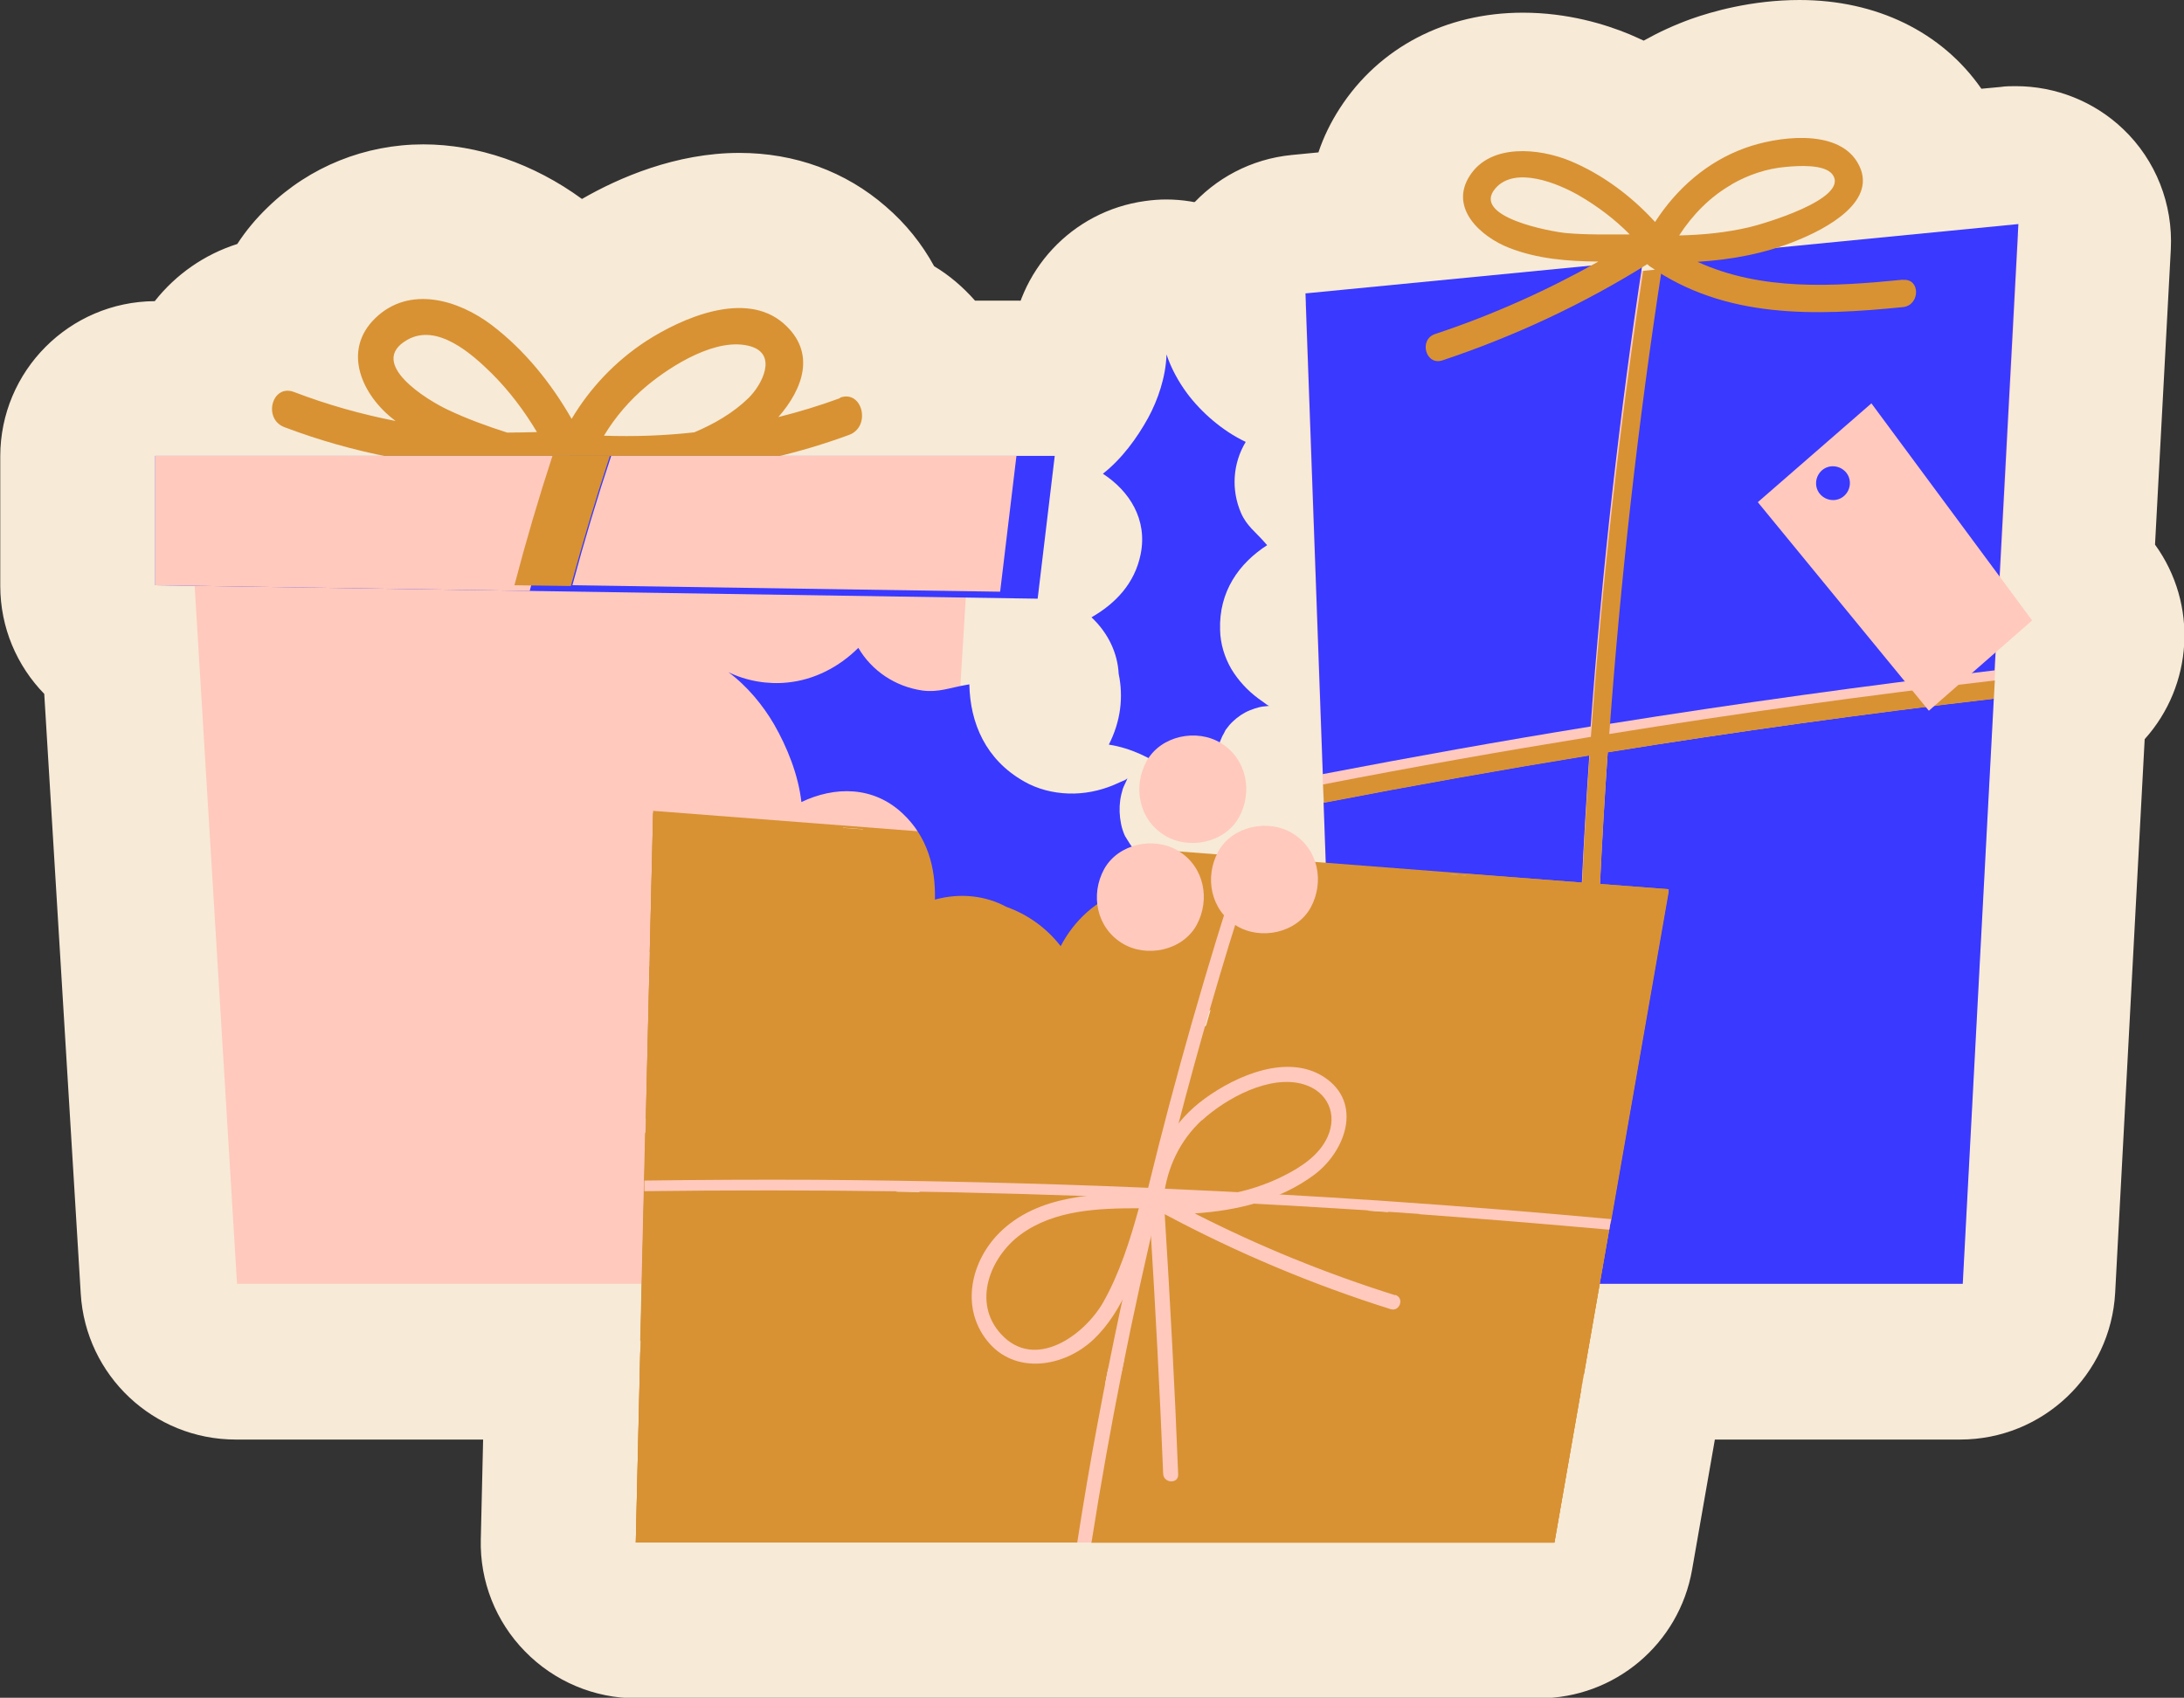 <?xml version="1.0" encoding="UTF-8"?>
<svg id="Calque_2" data-name="Calque 2" xmlns="http://www.w3.org/2000/svg" viewBox="0 0 84.4 65.62">
  <rect x="0" y="0" width="84.4" height="65.62" fill="#333333" stroke="none"/>
  <defs>
    <style>
      .cls-1 {
        fill: #f7ead7;
      }

      .cls-2 {
        fill: #d89233;
      }

      .cls-3 {
        fill: #3a39ff;
      }

      .cls-4 {
        fill: #ffc9bd;
      }
    </style>
  </defs>
  <g id="Calque_2-2" data-name="Calque 2">
    <g>
      <g>
        <g>
          <path class="cls-1" d="M24.56,62.62c-.81,0-1.58-.33-2.15-.9-.56-.58-.87-1.36-.85-2.17l.16-6.93h-12.64c-1.59,0-2.9-1.23-2.99-2.82l-1.49-24.52c-.96-.5-1.61-1.51-1.61-2.66v-5c0-1.66,1.34-3,3-3h1.71c.49-1.48,1.85-2.51,3.41-2.51h.02c.26-.73.7-1.39,1.3-1.97,1.07-1.03,2.42-1.58,3.92-1.58s3.1.58,4.48,1.62c.5.38.98.8,1.43,1.27.34-.28.69-.53,1.06-.78,1.01-.66,3.04-1.78,5.24-1.78,1.41,0,2.69.46,3.69,1.33.75.65,1.27,1.42,1.55,2.28,1,.33,1.82,1.09,2.23,2.1h3.29c.85,0,1.66.36,2.23.99.57.63.84,1.48.75,2.32l-.63,6c-.09.89-.57,1.65-1.25,2.14.09.27.14.56.15.85.02.87.38,1.08.59,1.2.08.05.19.08.3.08h0c.18,0,.35-.04.52-.11l.08-.04c.48-.3,1.03-.45,1.58-.45.5,0,1,.12,1.46.38.78.43,1.3,1.17,1.48,2,.48-.24.99-.41,1.53-.49l-.63-17.42c-.06-1.58,1.13-2.94,2.71-3.09l3.36-.33c-.09-.98.15-1.96.72-2.83.95-1.47,2.61-2.32,4.55-2.32.97,0,2.03.21,2.97.6.64.26,1.26.59,1.85.98.82-.65,1.73-1.17,2.71-1.52.99-.35,2.14-.56,3.17-.56,2.86,0,4.18,1.48,4.72,2.37.23.39.41.8.52,1.21l2.82-.27c.1,0,.19-.01.29-.01.77,0,1.51.3,2.07.83.63.6.97,1.45.92,2.33l-.66,12.49.6.81c.93,1.26.74,3.01-.44,4.04l-.44.39-1.2,22.6c-.08,1.59-1.4,2.84-3,2.84h-12l-1.31,7.52c-.25,1.44-1.5,2.48-2.96,2.48H24.56Z"/>
          <path class="cls-1" d="M69.54,6c.88,0,1.73.23,2.15.92.91,1.5-1.27,2.59-2.33,3.02-.23.09-.47.17-.71.25l9.23-.9-.72,13.57,1.24,1.68-1.4,1.22-.04.68-.04.7-1.19,22.48h-14.52l-1.75,10H24.56l.24-10h-15.71l-1.64-26.98-1.46-.02v-5h9.94c-1.68-.08-3.34-.5-4.95-1.1-.75-.28-.54-1.4.13-1.4.08,0,.16.02.25.05,1.28.49,2.59.86,3.92,1.12,0,0-.02-.01-.02-.02-1.25-.95-2.07-2.68-.75-3.96.54-.52,1.18-.74,1.84-.74.94,0,1.9.43,2.66,1.01,1.27.97,2.29,2.23,3.08,3.62.71-1.2,1.68-2.23,2.87-3,.93-.61,2.33-1.29,3.6-1.29.63,0,1.23.17,1.72.59,1.29,1.12.76,2.53-.2,3.62.8-.2,1.6-.45,2.38-.73.09-.03.17-.05.24-.05.69,0,.89,1.2.11,1.48-1.13.41-2.29.73-3.45.79h9.97l-.63,6h-1.23l-.21,3.44c.05-.01.1-.02.16-.03.06,0,.11-.02.16-.03.04,1.5.63,2.89,2.1,3.73.52.3,1.11.46,1.71.47.03,0,.07,0,.1,0,.56,0,1.12-.12,1.64-.33.09-.04.18-.08.27-.12.07-.04.2-.08.25-.14-.05.14-.13.27-.18.41-.05.14-.08.29-.1.44-.04.3-.03.6.03.9.03.15.08.3.14.45.03.06.07.11.1.16.03.06.06.11.1.16.03.04.06.08.09.11.23-.08.48-.12.73-.12.37,0,.74.09,1.05.28.05.03.07.07.11.1l1.36.11c.03-.06.03-.13.06-.19.35-.64,1.07-.98,1.78-.98.38,0,.75.09,1.07.29.46.28.74.71.87,1.18l.41.03-.1-2.79-.02-.54-.67-18.63,10.95-1.07c.1-.05.21-.1.3-.15-1.17-.01-2.33-.1-3.43-.53-1.09-.43-2.31-1.53-1.51-2.77.45-.7,1.23-.95,2.03-.95.64,0,1.3.16,1.83.38,1.22.5,2.36,1.35,3.26,2.35.83-1.28,2-2.31,3.46-2.84.55-.2,1.37-.38,2.15-.38M64.88,9.1c.91-.02,1.82-.11,2.72-.32.45-.1,3.89-1.1,3.21-2.03-.2-.27-.71-.34-1.17-.34-.24,0-.47.02-.62.03-.74.07-1.47.31-2.12.68-.84.49-1.51,1.18-2.03,1.97M62.14,9.06c.28,0,.55,0,.83,0-.58-.59-1.26-1.1-1.97-1.51-.52-.3-1.4-.69-2.16-.69-.41,0-.79.12-1.06.42-.96,1.11,2.17,1.67,2.75,1.73.53.05,1.07.06,1.61.06M19.82,16.72c.31,0,.62,0,.94-.02-.49-.82-1.06-1.58-1.74-2.26-.61-.61-1.59-1.49-2.55-1.49-.25,0-.49.06-.73.2-1.55.9.8,2.33,1.58,2.7.74.34,1.51.63,2.29.88.07,0,.14,0,.22,0M24.22,16.86c.87,0,1.74-.05,2.61-.14.76-.32,1.51-.75,2.1-1.33.51-.5,1.13-1.67.09-1.99-.19-.06-.38-.08-.58-.08-1.21,0-2.64.93-3.44,1.6-.66.55-1.22,1.21-1.66,1.93.29.01.59.02.88.02M69.54,0s0,0,0,0c-1.86,0-3.42.46-4.18.73-.64.23-1.25.51-1.84.84-.19-.09-.38-.17-.56-.25-.92-.38-2.37-.83-4.11-.83-2.98,0-5.55,1.34-7.07,3.69-.35.54-.63,1.11-.83,1.71l-1.03.1c-3.16.31-5.53,3.02-5.41,6.19l.09,2.56c-.22-.4-.49-.79-.8-1.13-1.14-1.26-2.76-1.99-4.46-1.99h-1.66c-.46-.52-.99-.98-1.58-1.33-.47-.86-1.09-1.64-1.87-2.31-1.55-1.35-3.51-2.07-5.66-2.07-2.45,0-4.66.96-6.08,1.78-1.86-1.36-4.03-2.11-6.13-2.11-2.25,0-4.39.86-6,2.42-.46.44-.86.92-1.19,1.43-1.26.4-2.37,1.17-3.19,2.21-3.3.02-5.97,2.7-5.97,6v5c0,1.63.65,3.1,1.7,4.18l1.41,23.18c.19,3.17,2.82,5.64,5.99,5.64h9.56l-.09,3.86c-.04,1.62.58,3.18,1.71,4.33,1.13,1.16,2.68,1.81,4.29,1.81h34.9c2.92,0,5.41-2.1,5.91-4.97l.88-5.03h9.48c3.19,0,5.82-2.5,5.99-5.68l1.14-21.39c1.87-2.08,2.07-5.21.4-7.52l.61-11.41c.09-1.75-.58-3.45-1.84-4.65-1.12-1.07-2.61-1.66-4.15-1.66-.19,0-.39,0-.58.03l-.75.07C75.04,1.23,72.51,0,69.54,0h0ZM44.6,24.68c.02-.14.05-.28.06-.43l.2-1.92.09,2.41c-.12-.03-.23-.05-.35-.07h0Z"/>
        </g>
        <g>
          <path class="cls-1" d="M46.09,35.59c-.94,0-1.86-.25-2.64-.73-1.34-.82-2.16-2.16-2.37-3.62-.39-.28-.71-.65-.93-1.08-.44-.86-.43-1.88.01-2.74.13-.25.17-.49.11-.75-.03-.15-.05-.29-.06-.44,0-.04-.04-.1-.11-.17-.69-.65-1.03-1.59-.92-2.54.11-.94.66-1.78,1.49-2.25.26-.15.37-.27.42-.35-.03-.03-.07-.05-.11-.09-.81-.53-1.32-1.42-1.36-2.38s.39-1.9,1.15-2.49c.33-.26.68-.71.97-1.24.2-.37.33-.8.35-1.13.06-1.46,1.15-2.66,2.59-2.86.14-.02.27-.03.41-.03,1.29,0,2.46.83,2.86,2.09.06.18.19.41.35.63.29.39.73.76,1.13.94.77.36,1.35,1.03,1.6,1.85.24.79.14,1.65-.27,2.36.13.13.26.26.39.41.62.65.92,1.54.82,2.42-.1.89-.59,1.69-1.35,2.17-.47.3-.46.51-.46.67.06.13.12.22.25.32,0,0,.02.02.04.03.93.48,1.57,1.43,1.62,2.53.04.92-.34,1.77-.98,2.36.23,1.16.06,2.42-.56,3.55-.86,1.57-2.55,2.54-4.42,2.54h0Z"/>
          <path class="cls-1" d="M45.07,13.71c.18.55.47,1.07.8,1.51.54.72,1.35,1.44,2.26,1.87-.5.83-.57,1.85-.18,2.75.22.5.56.74.91,1.13.03.04.07.07.1.11-1.1.71-1.87,1.8-1.82,3.28.02.53.17,1.04.43,1.5.26.45.63.84,1.05,1.15.07.05.14.1.21.15.06.04.15.12.22.13-.12.03-.26.03-.38.05-.13.03-.25.07-.37.12-.24.1-.47.25-.66.43-.1.09-.19.2-.27.31-.03.05-.05.1-.08.15-.03.05-.05.1-.08.15-.03.07-.06.15-.09.22.02,0,.04.02.05.03,1,.61,1.24,1.88.7,2.87-.36.65-1.07.99-1.79.99-.38,0-.76-.1-1.08-.29-1-.61-1.24-1.88-.7-2.87.02-.03.04-.06.06-.09-.5-.26-1.02-.46-1.56-.54.47-.9.57-1.85.38-2.74-.05-.79-.4-1.57-1.05-2.18.93-.53,1.67-1.31,1.9-2.44.28-1.34-.42-2.43-1.46-3.11.73-.57,1.33-1.38,1.75-2.16.39-.7.68-1.59.71-2.45M45.07,7.71c-.27,0-.54.02-.82.06-2.83.39-4.98,2.71-5.17,5.54-.1.18-.18.29-.22.34-1.5,1.2-2.33,3.04-2.25,4.95.03.73.2,1.43.47,2.08-.47.75-.78,1.6-.89,2.5-.16,1.38.16,2.75.88,3.9-.44,1.46-.31,3.05.39,4.44.24.47.54.9.88,1.29.54,1.87,1.76,3.54,3.54,4.62,1.25.76,2.71,1.17,4.2,1.17,2.96,0,5.66-1.57,7.05-4.1.71-1.3,1.04-2.7,1.03-4.08.61-.99.94-2.17.88-3.4-.05-1.06-.37-2.06-.9-2.92.41-.7.68-1.48.77-2.31.16-1.36-.14-2.71-.85-3.86.12-.86.06-1.74-.2-2.58-.49-1.61-1.63-2.94-3.14-3.67,0,0-.02-.01-.03-.02-.87-2.38-3.14-3.95-5.63-3.95h0Z"/>
        </g>
      </g>
      <g>
        <g>
          <path class="cls-2" d="M32.46,15.39c-.79.29-1.58.53-2.38.73.95-1.09,1.48-2.5.2-3.62-1.48-1.29-3.93-.21-5.32.69-1.19.78-2.16,1.81-2.87,3-.79-1.38-1.81-2.65-3.08-3.62-1.29-.98-3.18-1.55-4.5-.28-1.32,1.27-.51,3.01.75,3.96,0,0,.02.01.02.02-1.33-.26-2.64-.63-3.92-1.12-.85-.32-1.21,1.04-.37,1.36,2.67,1.01,5.48,1.55,8.32,1.6.64.19,1.27.36,1.88.52.01,0,.02,0,.03,0,.06.28.28.5.65.47,1.68-.13,3.4-.34,4.99-.91,2.02-.21,4.02-.67,5.95-1.38.87-.32.52-1.76-.35-1.44ZM25,14.91c.94-.78,2.72-1.91,4.02-1.52,1.04.32.42,1.49-.09,1.99-.59.58-1.34,1.01-2.1,1.33-1.16.13-2.32.17-3.49.13.44-.73,1-1.38,1.66-1.93ZM17.31,15.84c-.79-.37-3.14-1.8-1.58-2.7,1.16-.67,2.51.54,3.28,1.3.68.68,1.25,1.44,1.74,2.26-.39.01-.77.02-1.15.02-.78-.25-1.55-.53-2.29-.88Z"/>
          <polygon class="cls-4" points="7.34 19.65 9.16 49.62 35.69 49.62 37.46 20.87 7.34 19.65"/>
          <polygon class="cls-3" points="6 22.62 40.1 23.14 40.76 17.62 6 17.62 6 22.62"/>
          <g>
            <path class="cls-4" d="M6,17.62v5l14.47.22c.46-1.75.97-3.49,1.53-5.22H6Z"/>
            <path class="cls-4" d="M23.62,17.62c-.55,1.65-1.05,3.32-1.5,5l16.53.25.63-5.25h-15.66Z"/>
            <path class="cls-2" d="M21.35,17.62c-.54,1.65-1.03,3.32-1.47,5l2.18.03c.46-1.69.96-3.37,1.51-5.03h-2.22Z"/>
          </g>
        </g>
        <g>
          <polygon class="cls-4" points="50.45 11.74 51.82 49.62 75.84 49.62 78 9.05 50.45 11.74"/>
          <g>
            <path class="cls-3" d="M63.49,10.07l-13.04,1.27.67,18.58c3.44-.66,6.89-1.28,10.35-1.84.44-6.03,1.11-12.03,2.02-18.01Z"/>
            <path class="cls-3" d="M77.08,25.9l.92-17.24-13.79,1.35c-.91,5.96-1.59,11.95-2.03,17.97,4.95-.79,9.92-1.48,14.9-2.07Z"/>
            <path class="cls-3" d="M61.42,29.19c-3.43.56-6.86,1.17-10.27,1.83l.67,18.6h9.09c-.14-6.82.04-13.63.51-20.43Z"/>
            <path class="cls-3" d="M62.13,29.08c-.48,6.83-.65,13.69-.51,20.54h14.23l1.2-22.62c-4.99.58-9.96,1.28-14.92,2.07Z"/>
            <path class="cls-2" d="M62.13,29.08c4.96-.8,9.93-1.49,14.92-2.07l.04-.71c-4.98.58-9.95,1.27-14.9,2.07.44-6.01,1.11-12.01,2.03-17.97l-.72.07c-.91,5.98-1.58,11.98-2.02,18.01-3.46.56-6.91,1.17-10.35,1.84l.03.71c3.41-.66,6.84-1.27,10.27-1.83-.47,6.8-.64,13.61-.51,20.43h.7c-.14-6.85.04-13.71.51-20.54Z"/>
          </g>
          <path class="cls-3" d="M65.08,11.31c.95,2.64,3.05,4.66,4.89,6.71.3.34.84-.11.54-.45-1.8-2-3.86-3.96-4.79-6.55-.15-.43-.79-.13-.64.29h0Z"/>
          <path class="cls-4" d="M72.32,15.59l-4.39,3.82,6.61,8.06,3.99-3.49-6.21-8.39ZM71.11,19.27c-.33.15-.72,0-.87-.32-.15-.33,0-.72.32-.87.33-.15.72,0,.87.32.15.33,0,.72-.32.87Z"/>
          <path class="cls-2" d="M73.55,10.81c-2.72.27-5.48.44-7.95-.69,1.31-.08,2.61-.32,3.83-.82,1.07-.43,3.26-1.53,2.34-3.04-.8-1.32-3.15-.97-4.33-.54-1.47.53-2.65,1.57-3.48,2.86-.91-1-2.05-1.85-3.28-2.36-1.19-.49-3.07-.69-3.88.57-.81,1.25.42,2.36,1.52,2.79,1.1.43,2.27.52,3.45.53-2.01,1.13-4.11,2.07-6.31,2.8-.64.21-.37,1.23.28,1.02,2.78-.93,5.44-2.17,7.92-3.72.03.03.05.05.09.08,2.92,2.04,6.4,1.92,9.79,1.58.67-.07.68-1.12,0-1.05ZM66.91,7.13c.64-.37,1.37-.62,2.12-.68.43-.04,1.49-.12,1.79.3.67.94-2.77,1.93-3.21,2.03-.89.21-1.8.3-2.72.32.52-.8,1.19-1.49,2.03-1.97ZM57.79,7.28c.76-.88,2.42-.19,3.22.27.71.41,1.39.92,1.97,1.51-.81,0-1.63.02-2.44-.05-.58-.05-3.71-.62-2.75-1.73Z"/>
        </g>
        <g>
          <polygon class="cls-2" points="64.49 34.37 25.24 31.34 24.57 59.62 60.07 59.62 64.49 34.37"/>
          <g>
            <path class="cls-2" d="M63.43,40.4l1.05-6.03-7.82-.6h0c-10.67,6.14-21.31,12.31-31.92,18.5l-.17,7.35h7.26c1.99-1.22,3.97-2.43,5.96-3.64,8.53-5.21,17.08-10.4,25.64-15.58Z"/>
            <path class="cls-2" d="M55.88,33.79l-13.21-1.02c-1.1.62-2.18,1.26-3.27,1.89-3.63,2.14-7.19,4.36-10.67,6.64-1.26.83-2.52,1.67-3.8,2.49l-.19,8.04c1.36-.8,2.73-1.59,4.09-2.39,8.99-5.24,18-10.45,27.04-15.65Z"/>
            <path class="cls-2" d="M41.89,32.71l-8.53-.66c-2.81,1.72-5.56,3.49-8.26,5.31l-.14,5.89c3.27-2.1,6.46-4.25,9.78-6.3,2.35-1.45,4.73-2.86,7.14-4.24Z"/>
            <path class="cls-2" d="M25.24,31.42l-.13,5.38c2.45-1.64,4.94-3.25,7.48-4.81l-7.35-.57Z"/>
            <path class="cls-2" d="M51.27,59.62h8.8l1.03-5.89c-3.2,2.04-6.47,4-9.83,5.89Z"/>
            <path class="cls-2" d="M63.33,40.98c-10.23,6.19-20.45,12.41-30.64,18.64h17.67c3.71-2.07,7.33-4.24,10.85-6.49l2.12-12.14h0Z"/>
            <path class="cls-1" d="M32.59,31.99c-2.54,1.56-5.03,3.16-7.48,4.81v.56c2.68-1.82,5.44-3.59,8.25-5.31l-.77-.06Z"/>
            <path class="cls-1" d="M39.41,34.66c1.08-.64,2.17-1.27,3.27-1.89l-.79-.06c-2.41,1.38-4.79,2.8-7.14,4.24-3.32,2.05-6.52,4.2-9.78,6.3v.54c1.27-.82,2.52-1.66,3.79-2.49,3.48-2.28,7.03-4.5,10.67-6.64Z"/>
            <path class="cls-1" d="M56.67,33.85l-.79-.06c-9.03,5.2-18.05,10.41-27.04,15.65-1.37.8-2.73,1.59-4.09,2.39v.52c9.18-5.37,18.39-10.71,27.63-16.04,1.43-.82,2.86-1.64,4.29-2.47Z"/>
            <path class="cls-1" d="M63.33,40.98l.1-.59c-8.56,5.18-17.11,10.37-25.64,15.58-1.99,1.21-3.97,2.43-5.96,3.64h.86c8.49-5.2,17-10.38,25.53-15.54,1.7-1.03,3.41-2.06,5.11-3.09Z"/>
            <path class="cls-1" d="M61.21,53.13c-3.52,2.26-7.13,4.42-10.85,6.49h.91c3.36-1.88,6.63-3.85,9.83-5.89l.11-.61Z"/>
          </g>
          <g>
            <path class="cls-2" d="M44.27,46.33c-6.45-.27-12.92-.36-19.38-.28l-.32,13.57h17.06c.24-1.54.5-3.09.79-4.63.54-2.9,1.16-5.79,1.85-8.67Z"/>
            <path class="cls-2" d="M31.49,45.7c4.3.02,8.59.13,12.88.31,1.05-4.3,2.27-8.58,3.66-12.82l-22.79-1.76-.34,14.3c2.2-.03,4.39-.04,6.59-.03Z"/>
            <path class="cls-2" d="M44.91,46.03c5.8.25,11.58.65,17.35,1.18l2.23-12.76-15.91-1.23c-.37,1.13-.73,2.26-1.08,3.4-.95,3.12-1.82,6.26-2.58,9.41Z"/>
            <path class="cls-2" d="M54.84,46.93c-3.34-.24-6.68-.43-10.03-.57-1.06,4.4-1.94,8.83-2.64,13.27h17.9l2.11-12.09c-2.45-.23-4.89-.43-7.35-.6Z"/>
            <path class="cls-4" d="M54.84,46.93c2.45.18,4.9.38,7.35.6l.07-.41c-5.76-.53-11.55-.93-17.35-1.18.77-3.15,1.63-6.29,2.58-9.41.35-1.13.71-2.27,1.08-3.4l-.54-.04c-1.39,4.25-2.61,8.52-3.66,12.82-4.29-.18-8.58-.28-12.88-.31-2.2-.01-4.39,0-6.59.03v.41c6.45-.08,12.92,0,19.37.28-.69,2.88-1.31,5.77-1.85,8.67-.29,1.54-.55,3.08-.79,4.63h.55c.7-4.44,1.58-8.87,2.64-13.27,3.35.14,6.69.33,10.03.57Z"/>
          </g>
          <g>
            <path class="cls-3" d="M46.96,30.98c-.05-.49-.07-.99-.01-1.49.03-.23.07-.47.15-.69.03-.11.08-.21.12-.31.02-.05.05-.1.08-.15.03-.05.04-.1.08-.15.08-.11.17-.22.27-.31.19-.18.41-.33.66-.43.12-.05.25-.09.37-.12.13-.03.26-.03.38-.05-.07,0-.16-.09-.22-.13-.07-.05-.14-.1-.21-.15-.42-.31-.78-.7-1.05-1.15-.26-.45-.42-.97-.43-1.5-.05-1.48.72-2.57,1.82-3.28-.03-.03-.07-.07-.1-.11-.35-.4-.69-.63-.91-1.13-.39-.9-.32-1.92.18-2.75-.91-.43-1.72-1.15-2.26-1.87-.32-.43-.62-.96-.8-1.51-.03.87-.33,1.75-.71,2.45-.43.78-1.02,1.59-1.75,2.16,1.03.67,1.73,1.77,1.46,3.11-.23,1.14-.98,1.91-1.9,2.44.65.61,1.01,1.39,1.05,2.18.19.9.08,1.84-.38,2.74,1.68.26,3.2,1.52,4.26,3-.05-.27-.09-.55-.12-.82Z"/>
            <path class="cls-3" d="M44.48,33.48c-.21-.17-.41-.35-.59-.56-.08-.1-.16-.2-.23-.31-.03-.05-.07-.11-.1-.16-.03-.06-.07-.1-.1-.17-.06-.14-.11-.29-.14-.45-.06-.3-.07-.6-.03-.9.02-.15.06-.3.1-.44.05-.14.13-.27.18-.41-.05.06-.18.11-.26.14-.09.04-.18.08-.27.12-.55.23-1.15.35-1.75.33-.6-.02-1.2-.17-1.72-.47-1.48-.84-2.08-2.25-2.11-3.75-.05.01-.11.02-.16.03-.59.1-1.03.29-1.65.21-1.05-.15-1.96-.76-2.48-1.65-.74.74-1.71,1.24-2.74,1.34-.76.08-1.59-.06-2.28-.4.73.54,1.34,1.29,1.76,2.01.51.89.94,1.95,1.06,3.01,1.28-.61,2.77-.63,3.91.44.97.91,1.28,2.1,1.25,3.33.99-.27,1.96-.15,2.76.28.81.29,1.54.8,2.1,1.52.51-.98,1.36-1.78,2.45-2.15.71-.24,1.58-.3,2.4-.14-.47-.23-.93-.5-1.35-.82Z"/>
            <path class="cls-3" d="M44.9,16.47c-.14,2.21-.03,4.41.09,6.62.12,2.07.23,4.15.85,6.14.07.24.45.13.37-.11-.63-2.04-.73-4.17-.85-6.28-.12-2.12-.21-4.25-.08-6.37.02-.25-.38-.24-.39.01h0Z"/>
            <path class="cls-3" d="M30.55,27.65c1.73,1.4,3.79,2.42,5.77,3.4,2.13,1.06,4.32,1.99,6.55,2.8.24.09.36-.28.13-.37-2.15-.78-4.27-1.67-6.32-2.69-2.03-1-4.14-2.04-5.91-3.47-.2-.16-.42.17-.22.32h0Z"/>
            <path class="cls-4" d="M45.01,32.29c.93.57,2.32.29,2.87-.7.54-.99.3-2.26-.7-2.87-.93-.57-2.32-.29-2.87.7-.54.99-.3,2.26.7,2.87h0Z"/>
            <path class="cls-4" d="M43.37,36.46c.93.57,2.32.29,2.87-.7.54-.99.3-2.26-.7-2.87-.93-.57-2.32-.29-2.87.7-.54.99-.3,2.26.7,2.87h0Z"/>
            <path class="cls-4" d="M47.78,35.78c.93.57,2.32.29,2.87-.7.54-.99.3-2.26-.7-2.87-.93-.57-2.32-.29-2.87.7-.54.99-.3,2.26.7,2.87h0Z"/>
          </g>
          <path class="cls-4" d="M53.91,50.06c-2.67-.84-5.25-1.89-7.74-3.16,1.64-.11,3.27-.5,4.6-1.48,1.22-.9,1.92-2.79.4-3.79-1.41-.92-3.39-.06-4.61.83-1.2.87-1.93,2.13-2.15,3.57-.02.02-.03.06-.04.09,0,0,0,0,0,0-1.98,0-4.26.04-5.76,1.54-1.09,1.1-1.49,2.86-.47,4.15,1.06,1.35,2.98,1.04,4.12-.04,1.17-1.11,1.75-2.87,2.19-4.46.2,3.22.37,6.43.5,9.65.01.37.59.41.58.03-.13-3.35-.31-6.71-.52-10.06,2.79,1.49,5.71,2.72,8.73,3.67.36.11.54-.44.18-.55ZM46.44,43.31c.94-.86,2.63-1.79,3.94-1.4.93.28,1.32,1.16.92,2.04-.32.7-1.02,1.16-1.68,1.49-1.39.71-2.95.92-4.49.91-.05-.03-.11-.06-.16-.09.14-1.14.62-2.17,1.48-2.97ZM42.63,50.34c-.73,1.27-2.63,2.65-3.94,1.23-1.13-1.22-.43-2.99.76-3.86,1.3-.95,3-1.01,4.56-1.01-.34,1.24-.75,2.53-1.38,3.64Z"/>
        </g>
      </g>
    </g>
  </g>
</svg>